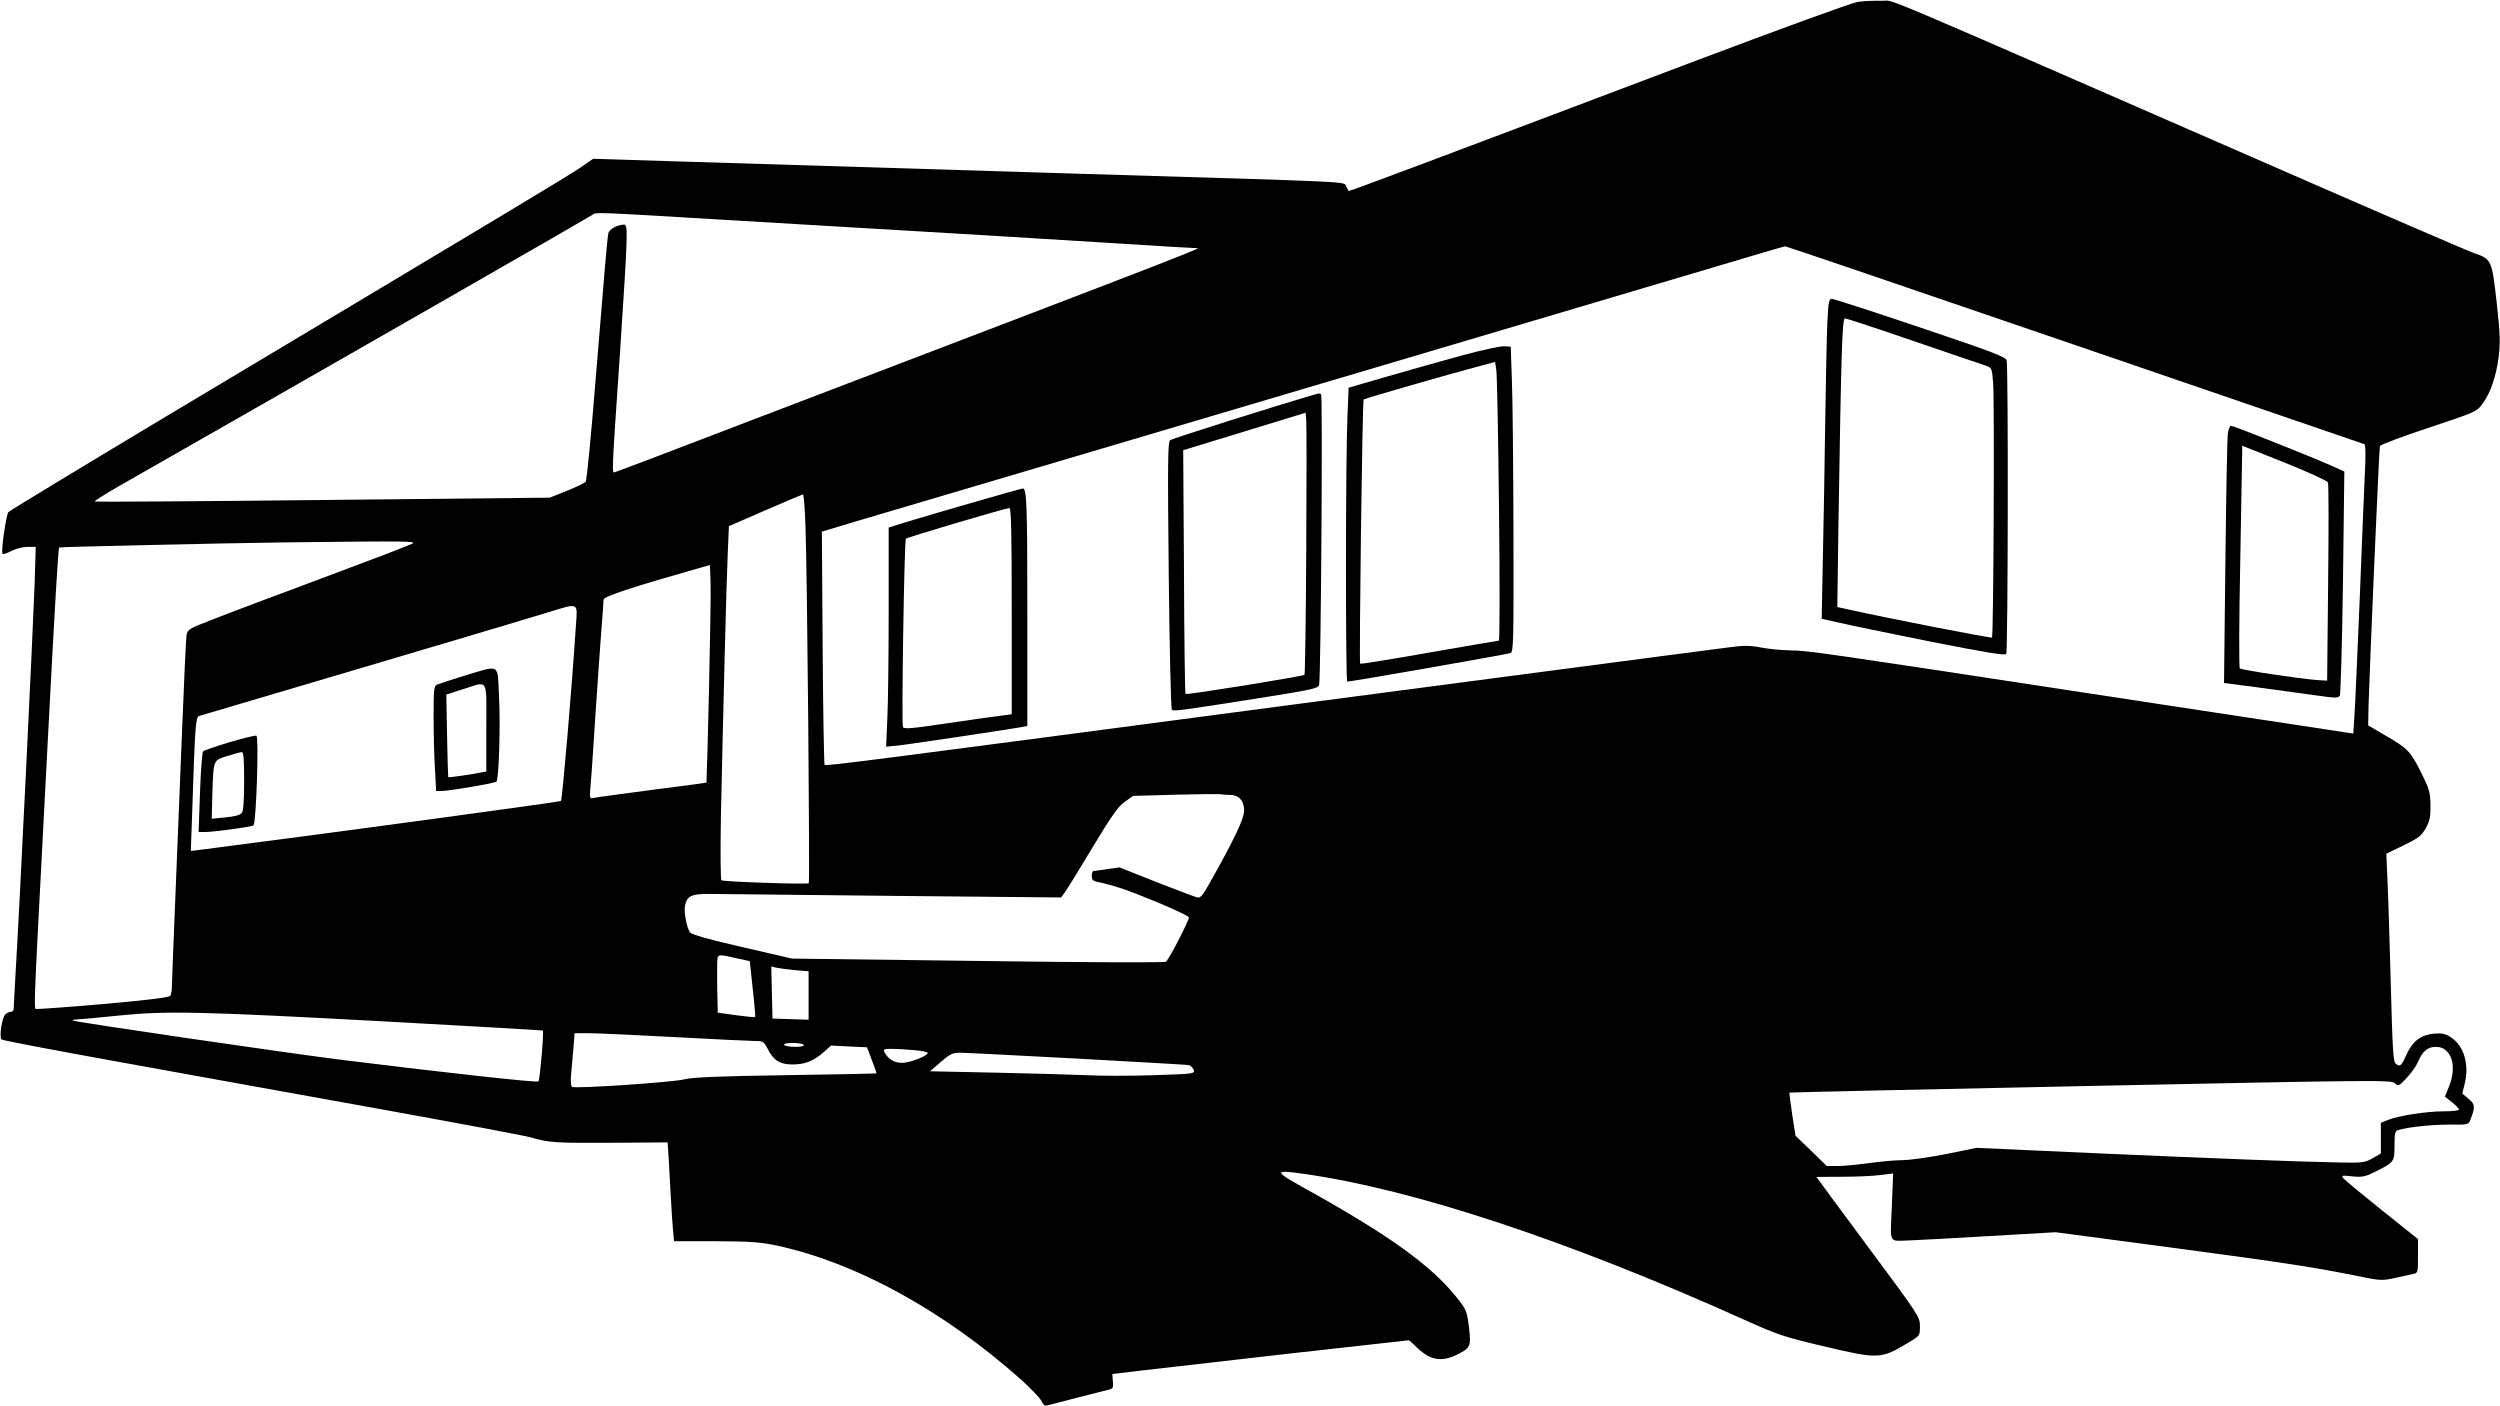 <?xml version="1.0" standalone="no"?>
<!DOCTYPE svg PUBLIC "-//W3C//DTD SVG 20010904//EN"
 "http://www.w3.org/TR/2001/REC-SVG-20010904/DTD/svg10.dtd">
<svg version="1.0" xmlns="http://www.w3.org/2000/svg"
 width="1280pt" height="720pt" viewBox="0 0 1280 720"
 preserveAspectRatio="xMidYMid meet">
<g transform="translate(0,720) scale(0.1,-0.1)"
fill="#000000" stroke="none">
<path d="M9510 7190 c-30 -5 -401 -140 -825 -300 -1277 -483 -1777 -671 -1780
-668 -1 2 -7 12 -13 24 -13 25 81 21 -1352 64 -984 30 -1319 40 -2084 64
l-419 13 -61 -42 c-58 -41 -357 -220 -2127 -1278 -437 -262 -800 -482 -806
-489 -12 -14 -39 -205 -30 -214 3 -3 23 4 46 15 22 12 59 21 82 21 l42 0 -6
-197 c-7 -205 -78 -1677 -97 -1980 -5 -95 -10 -180 -10 -188 0 -8 -6 -15 -14
-15 -8 0 -21 -6 -29 -14 -17 -17 -32 -115 -19 -128 5 -5 258 -53 563 -108 305
-56 903 -163 1329 -240 426 -77 795 -146 820 -154 86 -26 127 -29 411 -27
l287 2 6 -88 c3 -48 8 -137 11 -198 3 -60 8 -135 11 -165 l5 -55 212 0 c181
-1 227 -4 317 -23 404 -87 853 -334 1247 -685 50 -45 98 -95 105 -110 10 -21
18 -27 33 -22 31 8 277 72 308 79 26 6 28 10 25 44 l-3 37 150 18 c83 10 424
49 760 87 l610 68 46 -43 c62 -58 118 -68 190 -35 79 38 82 44 70 145 -10 82
-13 89 -61 150 -133 167 -350 323 -789 566 -149 83 -149 91 4 69 566 -80 1358
-343 2260 -749 164 -74 199 -86 394 -132 292 -69 299 -69 444 18 57 34 57 35
57 83 0 47 -4 54 -265 405 -146 197 -265 358 -265 359 0 0 60 1 133 1 72 0
161 4 196 9 l64 8 -7 -171 c-8 -194 -18 -175 89 -172 33 1 215 11 405 22 l345
20 610 -81 c571 -76 730 -101 964 -149 85 -17 99 -18 160 -5 36 8 78 17 94 21
27 5 27 6 27 92 l0 87 -184 147 c-100 80 -189 154 -197 163 -13 16 -10 17 45
11 52 -5 66 -2 120 25 94 47 96 50 96 134 0 60 3 74 18 78 50 15 169 28 259
28 101 -1 101 -1 112 26 25 65 24 78 -10 106 l-32 27 13 54 c23 96 -5 190 -70
233 -28 19 -45 23 -86 20 -68 -6 -110 -37 -141 -104 -28 -62 -34 -68 -56 -51
-14 10 -17 65 -26 402 -6 215 -13 454 -17 532 l-6 142 89 43 c76 37 91 49 113
88 21 37 25 58 24 118 -1 66 -6 82 -47 165 -54 109 -70 126 -185 192 l-87 51
2 104 c5 179 54 1314 58 1326 2 7 114 49 250 94 241 80 247 83 275 122 42 57
70 140 83 240 9 74 8 117 -10 279 -24 216 -27 223 -113 252 -25 8 -454 193
-955 412 -2234 975 -2002 877 -2080 881 -38 1 -95 -1 -125 -6z m-5810 -1115
c1321 -78 1623 -96 2000 -120 217 -14 404 -25 415 -25 40 -1 213 66 -2420
-940 -291 -112 -537 -205 -545 -207 -18 -5 -20 -39 26 636 38 580 40 631 20
631 -33 0 -76 -23 -81 -43 -6 -30 -18 -170 -66 -757 -22 -277 -45 -510 -50
-516 -6 -7 -49 -28 -97 -47 l-87 -35 -1163 -12 c-639 -7 -1165 -10 -1167 -8
-3 3 50 36 117 75 1219 695 2425 1387 2433 1394 13 13 18 13 665 -26z m6920
-640 c811 -278 1480 -507 1485 -509 7 -2 8 -56 3 -152 -4 -82 -16 -378 -27
-659 -12 -280 -23 -546 -27 -590 l-5 -81 -282 43 c-155 23 -637 97 -1072 163
-1363 208 -1443 220 -1528 220 -45 1 -113 7 -152 15 -60 11 -86 11 -175 -1
-58 -7 -449 -59 -870 -114 -421 -55 -1019 -134 -1330 -175 -2222 -294 -2411
-318 -2418 -311 -3 4 -8 274 -10 600 l-4 594 33 10 c19 6 219 66 444 132 541
160 1058 313 1385 410 146 43 693 205 1215 360 1168 346 1620 480 1750 519 55
16 102 30 105 30 3 1 669 -226 1480 -504z m-6496 -927 c9 -227 23 -1822 17
-1830 -7 -7 -434 7 -447 15 -5 3 -6 144 -3 324 11 513 28 1197 35 1349 l6 140
186 81 c103 45 190 81 193 82 4 1 10 -72 13 -161z m-2014 -92 c-14 -8 -221
-87 -460 -176 -239 -89 -492 -184 -562 -212 -122 -47 -128 -51 -133 -81 -3
-18 -14 -261 -25 -542 -11 -280 -27 -671 -35 -868 -8 -197 -15 -373 -15 -390
0 -18 -4 -38 -8 -45 -6 -9 -111 -22 -347 -43 -185 -16 -340 -27 -343 -25 -7 8
-4 95 13 421 8 154 31 586 50 960 37 707 53 976 58 982 4 3 839 22 1157 26
628 7 676 7 650 -7z m1520 -751 c-6 -258 -12 -470 -13 -472 -2 -1 -126 -18
-277 -37 -151 -20 -286 -38 -298 -41 -24 -6 -24 -5 -18 67 4 40 15 210 26 378
11 168 25 360 30 428 6 68 10 131 10 141 0 17 136 62 495 164 l50 14 3 -86 c2
-47 -2 -297 -8 -556z m-682 323 c-19 -297 -69 -883 -76 -889 -5 -5 -1221 -170
-1831 -248 l-64 -8 7 196 c14 442 18 490 35 495 17 5 542 160 1236 366 226 67
466 139 535 160 181 55 167 62 158 -72z m3350 -858 c45 0 72 -30 72 -80 0 -41
-49 -144 -169 -358 -46 -82 -55 -92 -74 -86 -12 3 -106 39 -209 79 l-186 74
-64 -9 c-35 -5 -66 -10 -70 -10 -5 0 -8 -11 -8 -25 0 -19 6 -26 28 -30 85 -18
154 -41 301 -102 90 -37 165 -73 168 -79 4 -11 -97 -208 -117 -228 -5 -5 -400
-4 -962 4 l-953 12 -255 59 c-171 39 -259 64 -267 75 -17 23 -32 104 -26 136
10 52 35 63 137 61 50 -1 473 -5 940 -10 l849 -8 18 25 c11 14 74 117 142 230
99 164 132 211 166 235 l43 30 211 6 c117 3 221 4 232 3 11 -2 35 -4 53 -4z
m-2528 -836 l69 -15 6 -57 c3 -31 10 -95 15 -141 5 -47 8 -86 6 -88 -2 -2 -46
2 -97 9 l-94 13 -3 135 c-1 74 0 140 2 147 7 16 12 16 96 -3z m298 -61 l72 -6
0 -124 0 -124 -92 3 -93 3 -3 134 -3 133 23 -6 c13 -3 56 -9 96 -13z m-2093
-263 c440 -24 802 -45 804 -46 7 -6 -15 -253 -22 -261 -7 -7 -463 43 -987 108
-272 33 -1391 197 -1398 204 -3 3 8 5 24 6 16 0 110 9 209 19 245 25 412 22
1370 -30z m1480 -80 c204 -11 389 -20 412 -20 39 0 44 -3 63 -39 30 -60 63
-81 127 -81 65 0 108 17 159 62 l39 35 92 -5 92 -4 25 -66 c14 -36 25 -67 23
-68 -1 -1 -211 -5 -467 -9 -347 -5 -478 -11 -515 -21 -55 -15 -559 -49 -576
-39 -6 4 -8 30 -5 63 3 32 8 92 12 135 l6 77 71 0 c40 0 239 -9 442 -20z m660
-40 c4 -6 -13 -10 -44 -10 -27 0 -53 5 -56 10 -4 6 13 10 44 10 27 0 53 -4 56
-10z m8415 -35 c34 -36 38 -105 10 -175 l-22 -55 36 -28 c20 -16 36 -33 36
-38 0 -5 -35 -9 -79 -9 -88 0 -235 -23 -287 -45 l-34 -14 0 -79 0 -78 -42 -24
c-40 -23 -52 -24 -168 -22 -206 4 -631 20 -1262 48 l-598 27 -157 -32 c-87
-17 -187 -31 -223 -31 -36 0 -112 -7 -170 -15 -58 -8 -130 -15 -161 -15 l-56
0 -80 78 -80 77 -17 109 c-9 60 -15 110 -14 112 2 1 696 17 1542 34 1463 30
1539 31 1557 14 19 -17 21 -16 63 29 24 26 49 62 56 80 22 53 49 77 90 77 26
0 43 -7 60 -25z m-7847 8 c37 -3 67 -9 67 -14 0 -15 -90 -50 -130 -51 -41 0
-72 18 -91 54 -9 16 -4 18 38 18 26 0 78 -3 116 -7z m832 -43 c302 -17 559
-31 569 -33 10 -1 22 -12 27 -23 8 -22 7 -22 -204 -29 -117 -4 -270 -4 -342 0
-71 3 -281 9 -467 13 l-336 7 55 48 c48 41 60 47 101 47 25 0 294 -14 597 -30z"/>
<path d="M9356 5548 c-3 -68 -8 -298 -11 -513 -3 -214 -8 -528 -12 -696 l-6
-307 89 -20 c49 -12 260 -55 468 -97 294 -58 382 -72 388 -63 9 14 11 1471 2
1503 -4 18 -78 45 -442 168 -240 81 -444 147 -453 147 -15 0 -18 -18 -23 -122z
m441 -94 c186 -64 352 -120 370 -126 31 -11 32 -12 38 -92 7 -97 2 -1292 -6
-1300 -4 -5 -531 98 -738 144 l-54 12 6 432 c14 875 19 1046 33 1046 7 0 165
-52 351 -116z"/>
<path d="M7485 5380 c-99 -27 -270 -75 -380 -107 l-200 -58 -6 -145 c-10 -223
-10 -1360 -1 -1360 20 0 807 138 835 146 16 5 17 42 16 612 -1 334 -4 686 -8
782 l-6 175 -35 2 c-19 1 -116 -20 -215 -47z m190 -787 c4 -370 4 -673 -1
-673 -4 0 -164 -28 -356 -61 -192 -34 -351 -60 -354 -57 -6 7 11 1346 18 1353
5 5 454 134 598 172 l75 20 6 -41 c4 -23 10 -344 14 -713z"/>
<path d="M6745 5184 c-179 -51 -744 -229 -754 -238 -12 -9 -13 -115 -7 -691 4
-374 11 -684 16 -689 9 -9 52 -3 487 66 238 38 262 44 267 62 9 39 19 1483 10
1488 -5 3 -13 4 -19 2z m-57 -806 c-2 -344 -6 -629 -9 -633 -9 -8 -602 -104
-609 -98 -3 3 -7 284 -8 626 l-4 622 314 96 313 96 3 -41 c2 -22 2 -323 0
-668z"/>
<path d="M11407 4983 c-4 -21 -9 -317 -13 -659 l-7 -621 169 -22 c93 -13 224
-31 292 -40 113 -16 124 -16 132 -2 4 9 12 271 16 582 l7 565 -69 31 c-102 45
-498 203 -511 203 -6 0 -13 -17 -16 -37z m512 -253 c4 -8 4 -240 1 -515 l-5
-500 -50 3 c-91 7 -388 51 -397 60 -5 5 -4 242 2 543 5 294 10 548 10 566 l0
31 216 -86 c119 -48 219 -93 223 -102z"/>
<path d="M4970 4624 c-140 -40 -292 -85 -337 -99 l-83 -26 0 -423 c0 -232 -3
-485 -7 -561 l-6 -138 62 6 c55 6 522 76 624 93 l37 7 0 571 c0 572 -3 647
-24 645 -6 -1 -126 -34 -266 -75z m210 -553 l0 -528 -52 -7 c-29 -3 -154 -21
-277 -39 -188 -28 -224 -31 -228 -19 -8 20 7 956 15 964 7 7 506 155 530 157
9 1 12 -111 12 -528z"/>
<path d="M2380 3741 c-69 -21 -133 -42 -142 -46 -16 -6 -18 -24 -18 -164 0
-86 3 -207 7 -268 l6 -113 26 0 c40 0 275 40 283 48 12 13 21 286 13 435 -8
174 9 163 -175 108z m110 -266 l0 -225 -22 -4 c-53 -11 -170 -28 -173 -25 -1
2 -4 98 -6 213 l-4 210 85 27 c133 42 120 64 120 -196z"/>
<path d="M1176 3400 c-70 -21 -132 -42 -136 -47 -5 -4 -12 -99 -16 -210 l-7
-203 34 0 c51 1 239 27 247 34 14 15 28 451 15 459 -5 3 -66 -12 -137 -33z
m74 -198 c0 -103 -4 -153 -12 -164 -9 -11 -37 -19 -84 -23 l-70 -7 3 119 c6
186 3 179 76 202 34 11 68 20 75 20 9 1 12 -35 12 -147z"/>
</g>
</svg>